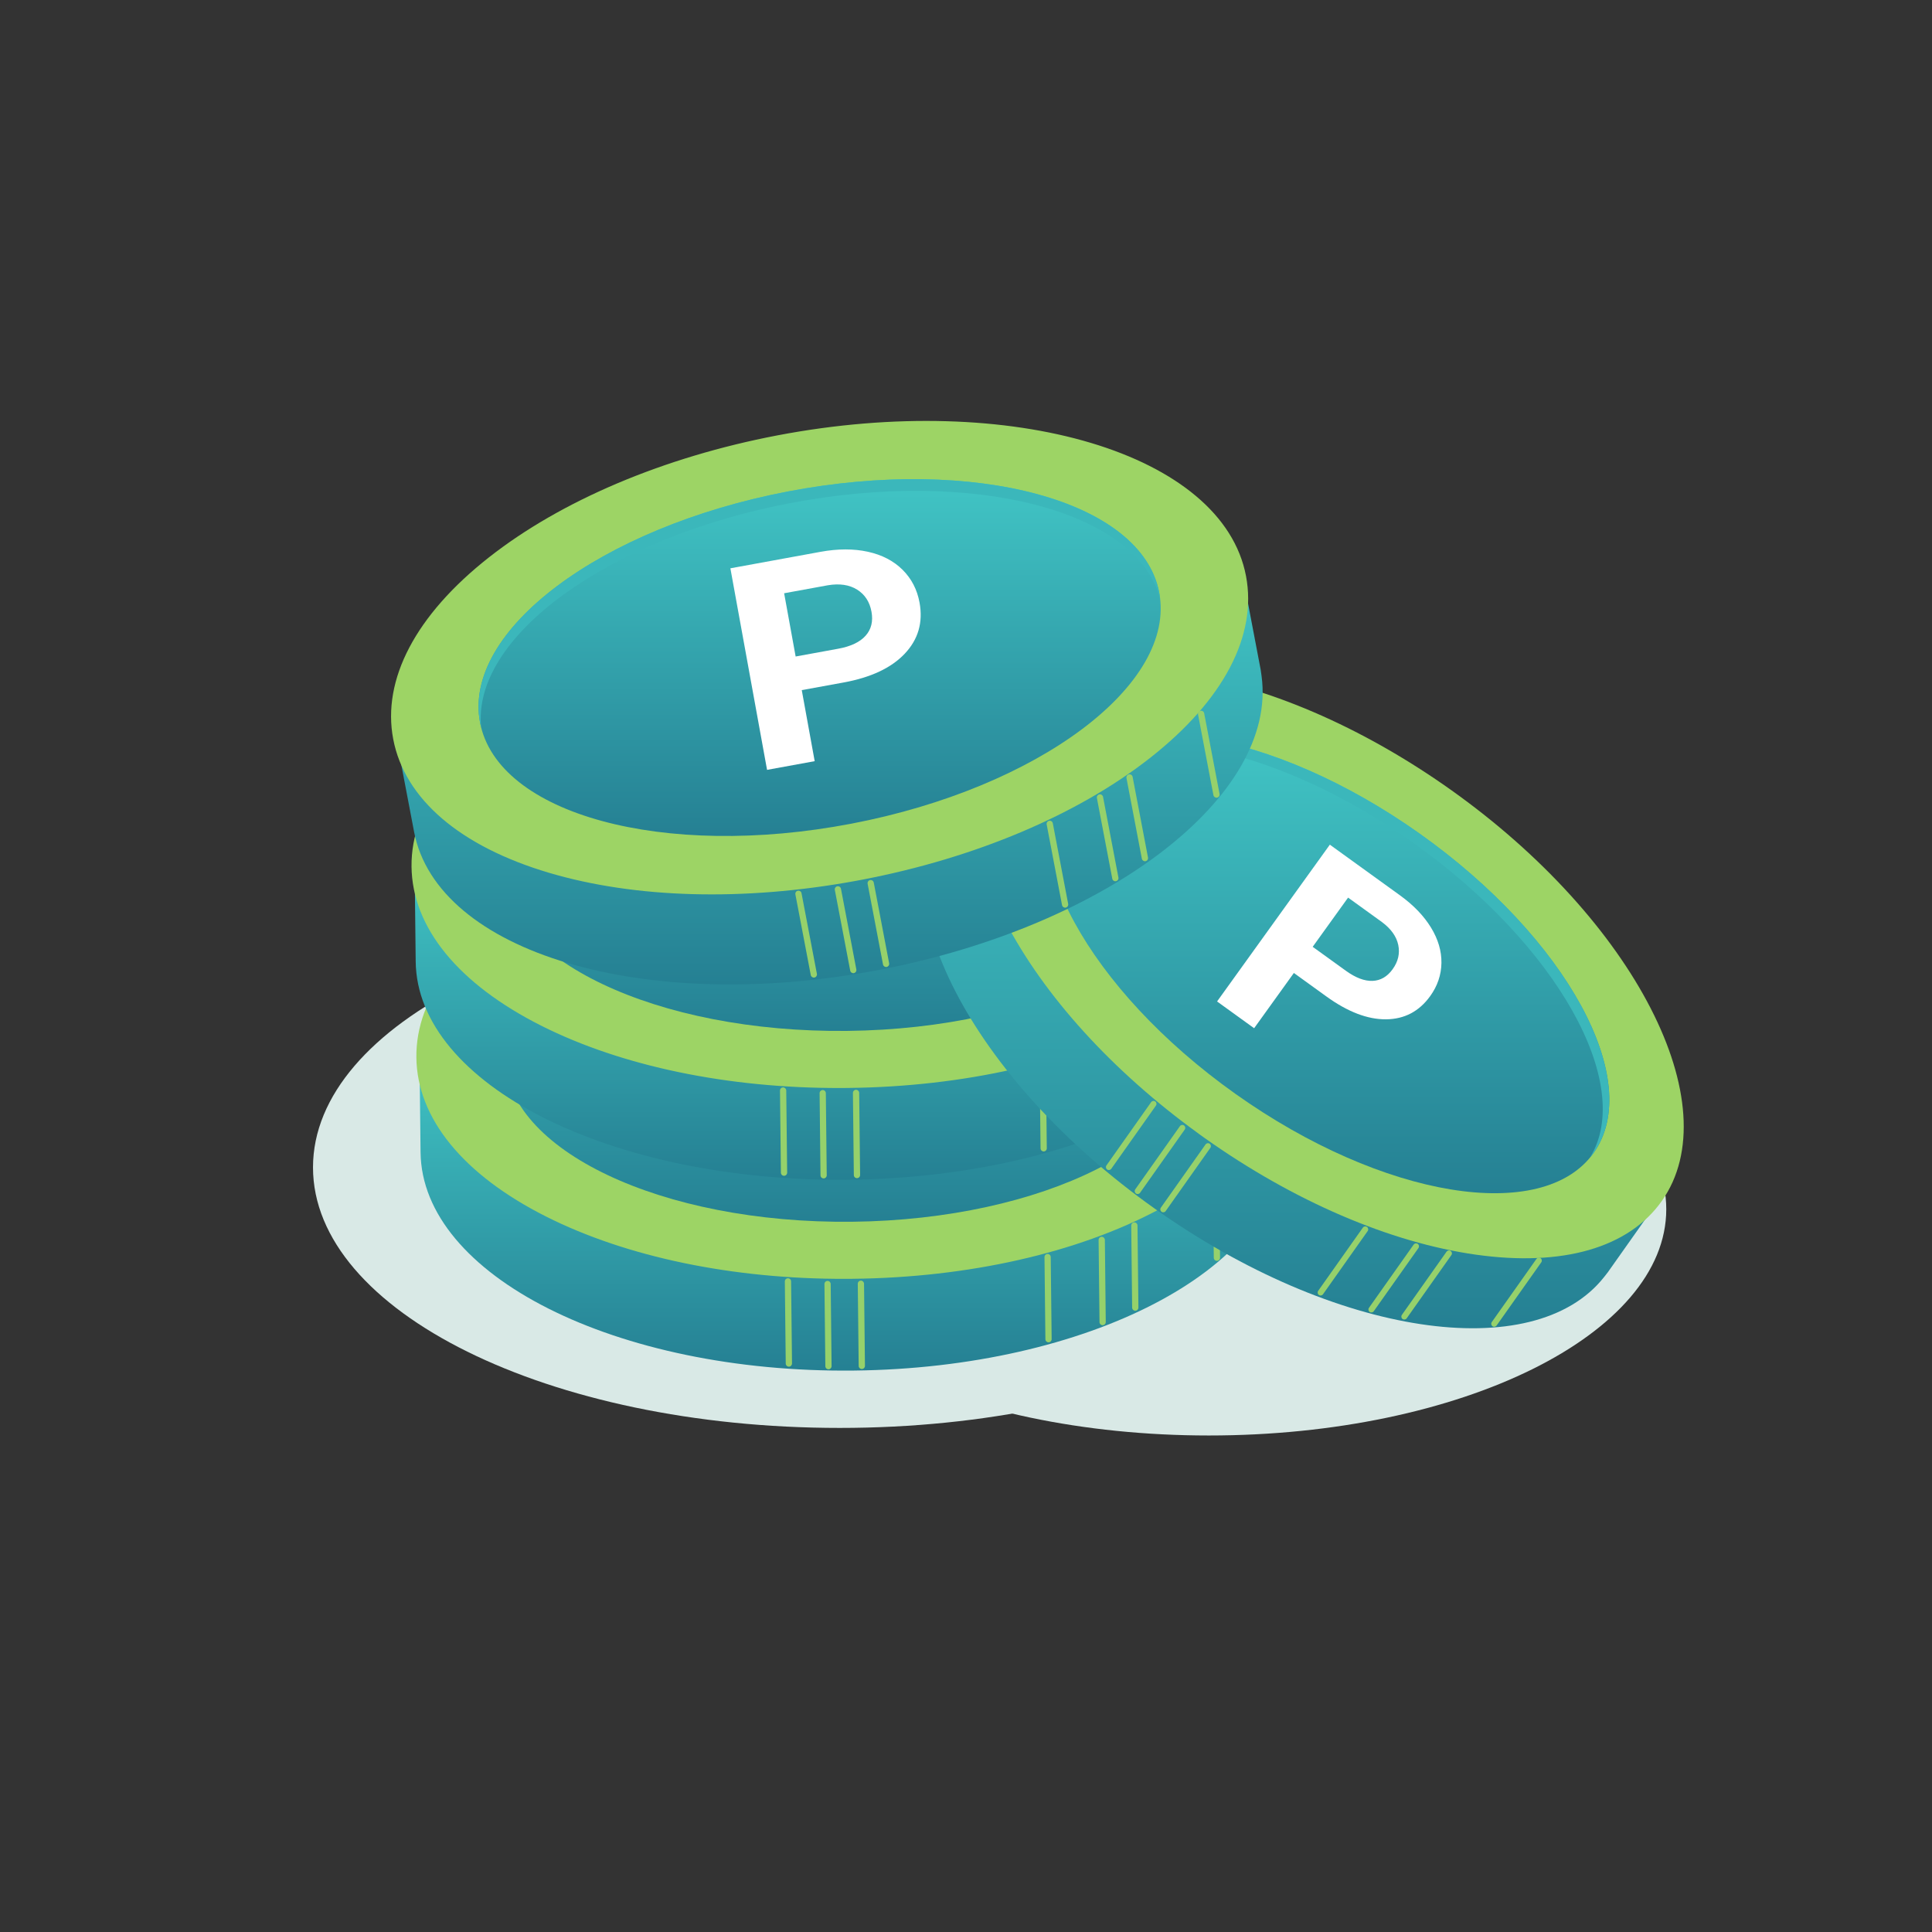 <svg width="179" height="179" viewBox="0 0 179 179" fill="none" xmlns="http://www.w3.org/2000/svg">
<rect x="0" y="0" width="179" height="179" fill="#333333" stroke="none"/>
<g clip-path="url(#clip0_6151_13523)">
<path d="M77.797 132.297C104.748 132.297 126.595 121.491 126.595 108.16C126.595 94.83 104.748 84.024 77.797 84.024C50.847 84.024 29 94.83 29 108.16C29 121.491 50.847 132.297 77.797 132.297Z" fill="#D9E9E6"/>
<path d="M111.998 132.998C135.405 132.998 154.38 123.613 154.38 112.036C154.38 100.459 135.405 91.074 111.998 91.074C88.591 91.074 69.615 100.459 69.615 112.036C69.615 123.613 88.591 132.998 111.998 132.998Z" fill="#D9E9E6"/>
<path d="M38.877 98.848L38.955 105.883L38.965 106.762C39.091 118.173 57.067 127.227 79.118 126.983C100.786 126.744 118.312 117.615 118.794 106.471L118.816 105.879L118.718 97.086" fill="url(#paint0_linear_6151_13523)"/>
<path d="M118.721 97.085C118.847 108.497 101.073 117.946 79.021 118.19C56.97 118.435 38.994 109.381 38.868 97.969C38.742 86.557 56.516 77.108 78.567 76.864C100.618 76.619 118.594 85.673 118.721 97.085Z" fill="#9DD465"/>
<path d="M78.364 118.486C67.899 118.516 58.059 116.472 50.591 112.711C42.906 108.84 38.638 103.606 38.577 97.972C38.516 92.338 42.665 87.011 50.264 82.972C57.802 78.964 67.852 76.692 78.561 76.574C100.714 76.337 118.882 85.53 119.008 97.083C119.07 102.717 114.92 108.044 107.321 112.083C99.783 116.091 89.733 118.363 79.022 118.481C78.803 118.482 78.583 118.484 78.362 118.486M79.216 77.151C78.999 77.151 78.787 77.154 78.57 77.156C67.95 77.274 57.994 79.521 50.538 83.486C43.141 87.418 39.099 92.561 39.159 97.966C39.219 103.37 43.371 108.422 50.855 112.191C58.397 115.99 68.39 118.014 79.019 117.899C89.638 117.781 99.594 115.534 107.052 111.569C114.449 107.637 118.491 102.494 118.431 97.09C118.308 85.969 100.775 77.091 79.218 77.151" fill="#9DD465"/>
<path d="M110.821 97.173C110.916 105.826 96.655 112.999 78.965 113.195C61.276 113.391 46.859 106.534 46.764 97.881C46.668 89.228 60.931 82.055 78.62 81.859C96.31 81.663 110.727 88.52 110.821 97.173Z" fill="url(#paint1_linear_6151_13523)"/>
<path d="M73.09 126.621C72.93 126.621 72.801 126.493 72.799 126.333L72.715 118.725C72.715 118.564 72.841 118.433 73.002 118.431H73.003C73.163 118.431 73.294 118.559 73.295 118.719L73.38 126.327C73.38 126.488 73.254 126.619 73.093 126.621H73.091H73.09Z" fill="#96D16B"/>
<path d="M76.758 126.865C76.599 126.865 76.469 126.737 76.468 126.577L76.385 118.969C76.385 118.808 76.511 118.677 76.672 118.675H76.673C76.833 118.675 76.962 118.803 76.964 118.963L77.046 126.572C77.046 126.732 76.921 126.865 76.76 126.866H76.758V126.865Z" fill="#96D16B"/>
<path d="M79.847 126.84C79.688 126.84 79.559 126.712 79.557 126.552L79.473 118.943C79.473 118.781 79.599 118.65 79.76 118.648H79.761C79.92 118.648 80.05 118.776 80.053 118.936L80.138 126.545C80.138 126.707 80.01 126.838 79.851 126.84H79.849H79.847Z" fill="#96D16B"/>
<path d="M97.146 124.367C96.987 124.367 96.858 124.239 96.856 124.079L96.772 116.47C96.772 116.309 96.899 116.177 97.058 116.176H97.06C97.219 116.176 97.349 116.304 97.35 116.463L97.435 124.073C97.435 124.234 97.309 124.365 97.148 124.367H97.145H97.146Z" fill="#96D16B"/>
<path d="M102.16 122.782C102.001 122.782 101.871 122.654 101.87 122.494L101.785 114.884C101.785 114.723 101.913 114.592 102.072 114.59H102.074C102.233 114.59 102.364 114.718 102.366 114.878L102.449 122.487C102.45 122.649 102.321 122.78 102.162 122.782H102.16Z" fill="#96D16B"/>
<path d="M105.185 121.442C105.026 121.442 104.895 121.314 104.893 121.154L104.809 113.547C104.809 113.385 104.935 113.254 105.096 113.252H105.097C105.256 113.252 105.387 113.38 105.389 113.54L105.474 121.148C105.474 121.309 105.346 121.44 105.187 121.442H105.185Z" fill="#96D16B"/>
<path d="M112.748 116.821C112.589 116.821 112.458 116.693 112.458 116.533L112.375 108.924C112.375 108.762 112.501 108.631 112.662 108.629H112.664C112.823 108.629 112.952 108.757 112.954 108.917L113.037 116.526C113.037 116.688 112.909 116.819 112.75 116.821H112.748Z" fill="#96D16B"/>
<path d="M78.624 82.961C95.976 82.768 110.178 89.362 110.801 97.782C110.815 97.581 110.823 97.377 110.821 97.174C110.727 88.521 96.31 81.666 78.62 81.861C60.931 82.057 46.668 89.229 46.764 97.882C46.766 98.047 46.774 98.21 46.787 98.374C47.35 89.997 61.352 83.152 78.624 82.962" fill="#3BB7BB"/>
<path d="M76.632 100.206L76.651 106.893L72.164 106.905L72.111 87.923L80.604 87.9C82.238 87.895 83.678 88.153 84.92 88.671C86.162 89.19 87.119 89.927 87.789 90.886C88.459 91.845 88.796 92.937 88.801 94.163C88.806 96.023 88.079 97.492 86.621 98.569C85.164 99.647 83.144 100.189 80.563 100.196L76.631 100.208L76.632 100.206ZM76.624 97.037L80.631 97.025C81.817 97.022 82.721 96.776 83.343 96.287C83.965 95.799 84.273 95.102 84.271 94.198C84.268 93.268 83.953 92.518 83.323 91.945C82.692 91.373 81.825 91.081 80.719 91.066L76.608 91.077L76.624 97.035V97.037Z" fill="#9DD465"/>
<path d="M38.426 81.166L38.504 88.2L38.514 89.079C38.64 100.491 56.616 109.545 78.667 109.301C100.335 109.061 117.86 99.933 118.343 88.789L118.365 88.197L118.267 79.404" fill="url(#paint2_linear_6151_13523)"/>
<path d="M118.271 79.403C118.397 90.815 100.623 100.264 78.572 100.508C56.521 100.752 38.545 91.699 38.419 80.287C38.293 68.875 56.067 59.426 78.118 59.182C100.169 58.937 118.145 67.991 118.271 79.403Z" fill="#9DD465"/>
<path d="M77.915 100.804C67.45 100.834 57.61 98.79 50.142 95.029C42.456 91.158 38.189 85.924 38.128 80.29C38.066 74.656 42.216 69.329 49.815 65.29C57.353 61.282 67.403 59.01 78.112 58.892C100.264 58.655 118.433 67.848 118.559 79.401C118.62 85.034 114.471 90.362 106.872 94.401C99.334 98.409 89.284 100.681 78.573 100.799C78.354 100.8 78.134 100.802 77.913 100.804M78.765 59.467C78.548 59.467 78.336 59.471 78.119 59.472C67.499 59.59 57.544 61.837 50.087 65.802C42.69 69.734 38.648 74.877 38.708 80.282C38.768 85.686 42.921 90.738 50.404 94.507C57.947 98.306 67.939 100.33 78.568 100.215C89.187 100.097 99.143 97.851 106.601 93.885C113.998 89.954 118.04 84.81 117.98 79.406C117.858 68.285 100.324 59.407 78.767 59.467" fill="#9DD465"/>
<path d="M110.372 79.491C110.467 88.144 96.205 95.316 78.516 95.513C60.827 95.709 46.41 88.852 46.315 80.199C46.219 71.546 60.482 64.373 78.171 64.177C95.861 63.981 110.278 70.838 110.372 79.491Z" fill="url(#paint3_linear_6151_13523)"/>
<path d="M72.64 108.937C72.481 108.937 72.35 108.809 72.35 108.649L72.266 101.041C72.266 100.88 72.392 100.749 72.552 100.747H72.554C72.713 100.747 72.844 100.875 72.846 101.035L72.931 108.642C72.931 108.804 72.805 108.935 72.644 108.937H72.642H72.64Z" fill="#96D16B"/>
<path d="M76.309 109.181C76.15 109.181 76.02 109.053 76.019 108.893L75.936 101.285C75.936 101.124 76.062 100.993 76.222 100.991H76.224C76.383 100.991 76.513 101.119 76.514 101.279L76.597 108.888C76.597 109.048 76.471 109.181 76.31 109.182H76.309V109.181Z" fill="#96D16B"/>
<path d="M79.398 109.157C79.239 109.157 79.11 109.03 79.108 108.87L79.023 101.26C79.023 101.099 79.15 100.968 79.31 100.966H79.312C79.471 100.966 79.601 101.094 79.604 101.254L79.689 108.863C79.689 109.025 79.561 109.156 79.402 109.157H79.4H79.398Z" fill="#96D16B"/>
<path d="M96.697 106.683C96.538 106.683 96.409 106.555 96.407 106.396L96.322 98.786C96.322 98.625 96.45 98.494 96.609 98.492H96.611C96.77 98.492 96.899 98.62 96.901 98.78L96.986 106.389C96.986 106.55 96.86 106.682 96.699 106.683H96.697Z" fill="#96D16B"/>
<path d="M101.711 105.099C101.552 105.099 101.422 104.971 101.421 104.812L101.336 97.202C101.336 97.041 101.464 96.91 101.623 96.908H101.625C101.784 96.908 101.915 97.036 101.916 97.196L101.999 104.805C102.001 104.966 101.872 105.098 101.712 105.099H101.711Z" fill="#96D16B"/>
<path d="M104.736 103.76C104.577 103.76 104.446 103.632 104.444 103.472L104.359 95.865C104.359 95.703 104.485 95.572 104.646 95.57H104.648C104.807 95.57 104.938 95.698 104.94 95.858L105.024 103.466C105.024 103.627 104.897 103.758 104.738 103.76H104.736Z" fill="#96D16B"/>
<path d="M112.299 99.138C112.14 99.138 112.009 99.01 112.009 98.851L111.926 91.241C111.926 91.08 112.052 90.949 112.213 90.947H112.214C112.374 90.947 112.503 91.075 112.505 91.235L112.588 98.844C112.588 99.005 112.46 99.137 112.301 99.138H112.299Z" fill="#96D16B"/>
<path d="M78.172 65.277C95.525 65.084 109.727 71.678 110.35 80.099C110.364 79.898 110.372 79.693 110.37 79.491C110.276 70.838 95.859 63.983 78.169 64.177C60.48 64.373 46.217 71.546 46.313 80.199C46.315 80.363 46.323 80.526 46.336 80.691C46.898 72.313 60.901 65.47 78.172 65.279" fill="#3BB7BB"/>
<path d="M76.183 82.524L76.201 89.211L71.715 89.223L71.662 70.241L80.155 70.218C81.789 70.213 83.228 70.47 84.471 70.989C85.713 71.507 86.67 72.245 87.34 73.204C88.01 74.163 88.346 75.255 88.351 76.481C88.356 78.341 87.63 79.81 86.172 80.887C84.714 81.965 82.694 82.507 80.114 82.514L76.181 82.525L76.183 82.524ZM76.175 79.355L80.182 79.343C81.368 79.34 82.271 79.094 82.893 78.605C83.515 78.117 83.824 77.42 83.822 76.516C83.819 75.586 83.504 74.836 82.874 74.263C82.243 73.691 81.376 73.399 80.27 73.384L76.158 73.395L76.175 79.353V79.355Z" fill="#9DD465"/>
<path d="M91.793 68.162L87.965 73.578L87.487 74.254C81.278 83.039 90.003 99.928 106.979 111.975C123.659 123.814 142.088 126.566 148.616 118.323L148.959 117.884L153.744 111.116" fill="url(#paint4_linear_6151_13523)"/>
<path d="M153.744 111.114C147.535 119.898 128.739 117.254 111.764 105.206C94.79 93.159 86.063 76.27 92.272 67.486C98.482 58.701 117.277 61.345 134.252 73.393C151.226 85.442 159.953 102.329 153.744 111.114Z" fill="#9DD465"/>
<path d="M111.099 105.066C103.09 99.283 96.705 92.264 93.08 85.247C89.348 78.027 88.983 71.662 92.048 67.326C95.115 62.989 101.228 61.224 109.263 62.356C117.234 63.477 126.165 67.318 134.409 73.169C151.458 85.277 160.253 102.379 153.966 111.273C150.901 115.611 144.786 117.376 136.751 116.246C128.778 115.124 119.849 111.283 111.603 105.432C111.434 105.312 111.265 105.191 111.097 105.07M134.59 73.972C134.424 73.852 134.26 73.736 134.092 73.616C125.918 67.815 117.073 64.007 109.187 62.897C101.364 61.797 95.436 63.481 92.496 67.642C89.555 71.803 89.935 77.965 93.567 84.995C97.229 92.081 103.742 99.17 111.922 104.98C120.096 110.781 128.943 114.589 136.829 115.699C144.652 116.801 150.579 115.114 153.52 110.954C159.572 102.392 151.087 85.885 134.59 73.972Z" fill="#9DD465"/>
<path d="M147.663 106.798C142.955 113.458 128.098 111.024 114.482 101.359C100.864 91.693 93.643 78.459 98.352 71.798C103.06 65.137 117.917 67.572 131.533 77.237C145.151 86.902 152.372 100.137 147.663 106.798Z" fill="url(#paint5_linear_6151_13523)"/>
<path d="M102.577 108.354C102.456 108.265 102.426 108.096 102.514 107.973L106.653 102.115C106.741 101.992 106.912 101.962 107.035 102.05C107.157 102.14 107.186 102.309 107.098 102.432L102.958 108.29C102.87 108.413 102.699 108.443 102.577 108.355H102.575L102.577 108.354Z" fill="#96D16B"/>
<path d="M105.243 110.576C105.122 110.487 105.092 110.318 105.18 110.195L109.319 104.339C109.407 104.216 109.578 104.186 109.701 104.274H109.702C109.823 104.364 109.853 104.533 109.765 104.656L105.624 110.514C105.536 110.637 105.365 110.667 105.243 110.579H105.241L105.243 110.576Z" fill="#96D16B"/>
<path d="M107.616 112.271C107.495 112.182 107.465 112.013 107.553 111.89L111.694 106.032C111.782 105.909 111.953 105.879 112.075 105.967H112.077C112.198 106.057 112.228 106.226 112.14 106.349L107.999 112.207C107.911 112.33 107.74 112.36 107.617 112.272H107.616V112.271Z" fill="#96D16B"/>
<path d="M122.192 119.978C122.071 119.89 122.041 119.72 122.129 119.597L126.27 113.74C126.358 113.617 126.529 113.587 126.651 113.675H126.653C126.774 113.764 126.804 113.934 126.716 114.057L122.575 119.915C122.487 120.038 122.316 120.068 122.193 119.98H122.192V119.978Z" fill="#96D16B"/>
<path d="M126.897 121.55C126.776 121.462 126.746 121.293 126.834 121.17L130.975 115.312C131.063 115.189 131.234 115.159 131.357 115.247C131.479 115.337 131.507 115.506 131.42 115.629L127.278 121.487C127.19 121.61 127.02 121.64 126.897 121.552H126.895L126.897 121.55Z" fill="#96D16B"/>
<path d="M129.948 122.205C129.825 122.117 129.797 121.947 129.885 121.823L134.025 115.965C134.113 115.842 134.283 115.812 134.406 115.9H134.408C134.529 115.99 134.559 116.159 134.471 116.282L130.331 122.14C130.243 122.265 130.073 122.293 129.95 122.205H129.948Z" fill="#96D16B"/>
<path d="M138.276 122.873C138.155 122.785 138.125 122.615 138.213 122.492L142.354 116.636C142.442 116.513 142.613 116.483 142.735 116.571H142.737C142.858 116.661 142.888 116.83 142.8 116.953L138.659 122.811C138.571 122.934 138.4 122.964 138.277 122.876H138.276V122.873Z" fill="#96D16B"/>
<path d="M130.927 78.08C144.285 87.56 151.488 100.476 147.311 107.251C147.434 107.105 147.552 106.954 147.663 106.798C152.372 100.137 145.15 86.902 131.533 77.237C117.915 67.572 103.06 65.137 98.351 71.798C98.262 71.924 98.177 72.054 98.098 72.185C103.156 66.1 117.631 68.64 130.927 78.078" fill="#3BB7BB"/>
<path d="M119.877 90.146L116.195 95.265L112.762 92.785L123.21 78.259L129.71 82.954C130.96 83.858 131.917 84.852 132.581 85.937C133.244 87.022 133.566 88.117 133.549 89.221C133.531 90.324 133.186 91.346 132.511 92.284C131.488 93.706 130.121 94.426 128.413 94.439C126.705 94.454 124.862 93.748 122.887 92.32L119.878 90.146H119.877ZM121.621 87.722L124.688 89.937C125.595 90.592 126.421 90.906 127.166 90.878C127.91 90.849 128.531 90.489 129.028 89.797C129.541 89.086 129.713 88.337 129.549 87.551C129.385 86.764 128.882 86.06 128.046 85.435L124.9 83.163L121.621 87.722Z" fill="white"/>
<path d="M36.883 69.292L38.2 76.202L38.364 77.066C40.5 88.277 59.791 94.004 81.451 89.859C102.736 85.787 118.376 73.699 116.886 62.645L116.803 62.058L115.157 53.42" fill="url(#paint6_linear_6151_13523)"/>
<path d="M115.158 53.42C117.295 64.63 101.468 77.078 79.806 81.221C58.146 85.365 38.855 79.637 36.719 68.428C34.581 57.219 50.41 44.772 72.069 40.627C93.731 36.482 113.021 42.211 115.157 53.42" fill="#9DD465"/>
<path d="M79.211 81.628C68.917 83.509 58.871 83.24 50.858 80.862C42.61 78.412 37.487 74.017 36.432 68.483C35.377 62.949 38.524 56.97 45.29 51.648C52.002 46.369 61.494 42.354 72.015 40.34C93.778 36.183 113.281 42.015 115.442 53.363C116.497 58.897 113.351 64.877 106.584 70.198C99.871 75.477 90.381 79.492 79.86 81.507C79.644 81.548 79.427 81.588 79.211 81.628ZM72.761 40.793C72.549 40.831 72.338 40.871 72.124 40.913C61.694 42.909 52.291 46.884 45.65 52.107C39.063 57.287 35.991 63.063 37.004 68.375C38.016 73.684 42.995 77.922 51.024 80.305C59.119 82.708 69.31 82.931 79.752 80.936C90.184 78.941 99.586 74.966 106.228 69.742C112.815 64.562 115.887 58.784 114.875 53.475C112.794 42.55 93.972 36.918 72.763 40.793" fill="#9DD465"/>
<path d="M107.401 54.904C109.021 63.404 96.248 72.99 78.872 76.315C61.496 79.639 46.097 75.444 44.477 66.944C42.856 58.444 55.63 48.858 73.006 45.535C90.382 42.209 105.781 46.405 107.401 54.906" fill="url(#paint7_linear_6151_13523)"/>
<path d="M75.454 90.569C75.298 90.597 75.147 90.494 75.117 90.338L73.693 82.864C73.663 82.707 73.766 82.554 73.923 82.524H73.925C74.082 82.496 74.233 82.599 74.261 82.755L75.686 90.228C75.716 90.386 75.613 90.539 75.456 90.569H75.454Z" fill="#96D16B"/>
<path d="M79.108 90.16C78.952 90.188 78.801 90.085 78.772 89.927L77.347 82.454C77.317 82.296 77.42 82.143 77.578 82.113H77.579C77.735 82.085 77.886 82.186 77.916 82.344L79.34 89.819C79.37 89.977 79.267 90.128 79.11 90.16H79.108Z" fill="#96D16B"/>
<path d="M82.147 89.588C81.991 89.616 81.841 89.513 81.811 89.357L80.386 81.882C80.356 81.724 80.459 81.571 80.617 81.541H80.618C80.774 81.513 80.925 81.616 80.955 81.772L82.379 89.247C82.409 89.405 82.306 89.558 82.149 89.588H82.147Z" fill="#96D16B"/>
<path d="M98.735 84.091C98.579 84.119 98.428 84.016 98.398 83.86L96.974 76.385C96.944 76.227 97.047 76.074 97.204 76.044H97.206C97.362 76.014 97.513 76.117 97.543 76.275L98.967 83.75C98.997 83.908 98.894 84.059 98.737 84.091H98.735Z" fill="#96D16B"/>
<path d="M103.39 81.644C103.234 81.673 103.083 81.57 103.053 81.413L101.628 73.939C101.598 73.781 101.701 73.628 101.859 73.598H101.86C102.018 73.57 102.167 73.673 102.197 73.829L103.622 81.304C103.652 81.462 103.549 81.613 103.391 81.644H103.39Z" fill="#96D16B"/>
<path d="M106.131 79.79C105.974 79.818 105.825 79.715 105.793 79.559L104.368 72.086C104.339 71.928 104.441 71.776 104.599 71.745H104.601C104.757 71.717 104.909 71.82 104.937 71.976L106.362 79.449C106.392 79.607 106.289 79.76 106.131 79.79Z" fill="#96D16B"/>
<path d="M112.761 73.902C112.605 73.93 112.454 73.827 112.424 73.671L110.999 66.196C110.969 66.038 111.072 65.887 111.23 65.855H111.231C111.387 65.827 111.538 65.93 111.568 66.086L112.993 73.561C113.023 73.719 112.92 73.872 112.762 73.902H112.761Z" fill="#96D16B"/>
<path d="M73.203 46.617C90.249 43.356 105.391 47.331 107.489 55.507C107.467 55.306 107.439 55.105 107.401 54.904C105.781 46.404 90.382 42.209 73.006 45.533C55.63 48.857 42.856 58.444 44.477 66.942C44.508 67.104 44.544 67.263 44.586 67.423C43.662 59.077 56.237 49.862 73.203 46.615" fill="#3BB7BB"/>
<path d="M74.284 63.942L75.481 70.522L71.068 71.328L67.67 52.654L76.025 51.126C77.632 50.832 79.095 50.831 80.409 51.12C81.724 51.409 82.795 51.967 83.624 52.791C84.454 53.616 84.978 54.631 85.197 55.838C85.53 57.667 85.074 59.241 83.83 60.559C82.586 61.878 80.694 62.769 78.155 63.233L74.286 63.939L74.284 63.942ZM73.717 60.825L77.659 60.105C78.826 59.892 79.672 59.49 80.198 58.899C80.724 58.309 80.906 57.568 80.744 56.679C80.578 55.763 80.133 55.08 79.414 54.63C78.694 54.178 77.787 54.043 76.695 54.226L72.65 54.965L73.717 60.827V60.825Z" fill="white"/>
</g>
<defs>
<linearGradient id="paint0_linear_6151_13523" x1="78.846" y1="97.086" x2="78.846" y2="126.988" gradientUnits="userSpaceOnUse">
<stop stop-color="#41C5C5"/>
<stop offset="1" stop-color="#258093"/>
</linearGradient>
<linearGradient id="paint1_linear_6151_13523" x1="78.793" y1="81.855" x2="78.793" y2="113.199" gradientUnits="userSpaceOnUse">
<stop stop-color="#41C5C5"/>
<stop offset="1" stop-color="#258093"/>
</linearGradient>
<linearGradient id="paint2_linear_6151_13523" x1="78.395" y1="79.404" x2="78.395" y2="109.306" gradientUnits="userSpaceOnUse">
<stop stop-color="#41C5C5"/>
<stop offset="1" stop-color="#258093"/>
</linearGradient>
<linearGradient id="paint3_linear_6151_13523" x1="78.344" y1="64.173" x2="78.344" y2="95.517" gradientUnits="userSpaceOnUse">
<stop stop-color="#41C5C5"/>
<stop offset="1" stop-color="#258093"/>
</linearGradient>
<linearGradient id="paint4_linear_6151_13523" x1="119.615" y1="68.162" x2="119.615" y2="123.063" gradientUnits="userSpaceOnUse">
<stop stop-color="#41C5C5"/>
<stop offset="1" stop-color="#258093"/>
</linearGradient>
<linearGradient id="paint5_linear_6151_13523" x1="123.007" y1="68.043" x2="123.007" y2="110.553" gradientUnits="userSpaceOnUse">
<stop stop-color="#41C5C5"/>
<stop offset="1" stop-color="#258093"/>
</linearGradient>
<linearGradient id="paint6_linear_6151_13523" x1="76.934" y1="53.42" x2="76.934" y2="91.208" gradientUnits="userSpaceOnUse">
<stop stop-color="#41C5C5"/>
<stop offset="1" stop-color="#258093"/>
</linearGradient>
<linearGradient id="paint7_linear_6151_13523" x1="75.939" y1="44.395" x2="75.939" y2="77.455" gradientUnits="userSpaceOnUse">
<stop stop-color="#41C5C5"/>
<stop offset="1" stop-color="#258093"/>
</linearGradient>
<clipPath id="clip0_6151_13523">
<rect width="127" height="94" fill="white" transform="translate(29 39)"/>
</clipPath>
</defs>
</svg>
